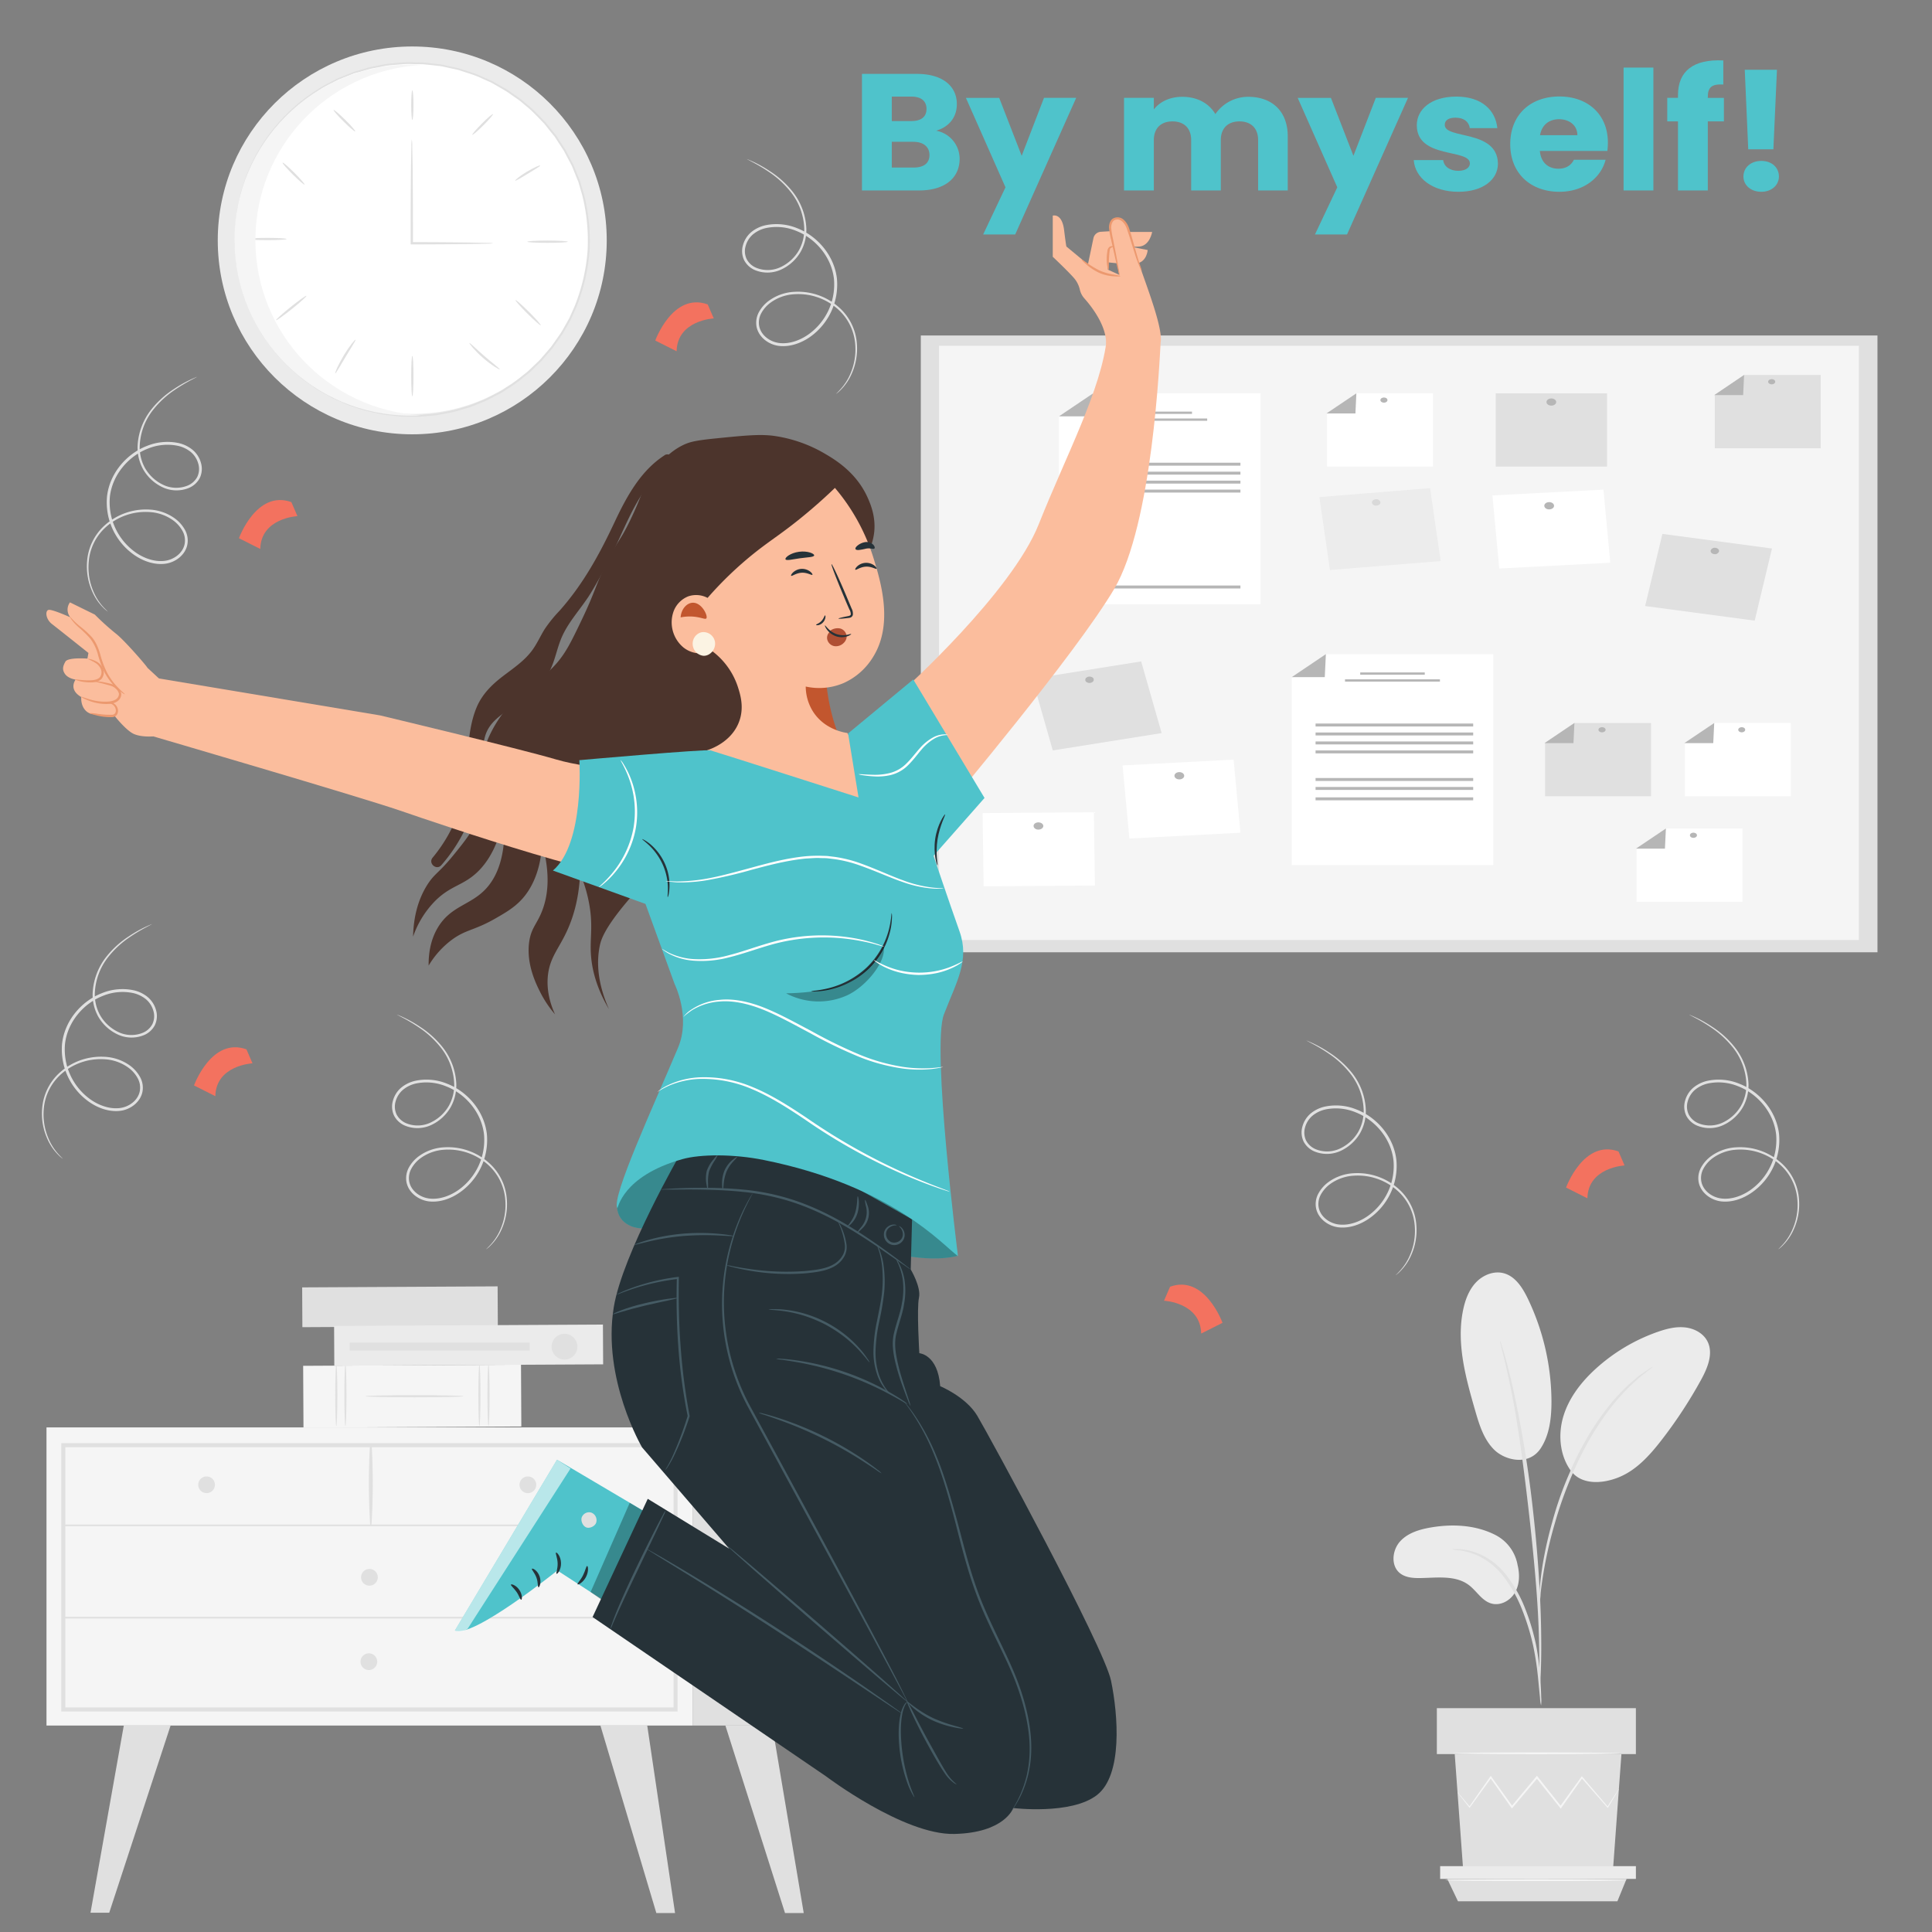 <svg id="Layer_1" data-name="Layer 1" xmlns="http://www.w3.org/2000/svg" viewBox="0 0 1080 1080"><rect x="0" y="0" width="1080" height="1080" fill="#808080" stroke="none"/><defs><style>.cls-1{fill:#ebebeb;}.cls-2{fill:#e0e0e0;}.cls-3{fill:#f5f5f5;}.cls-4{fill:#fff;}.cls-5{fill:#4fc3cb;}.cls-6{fill:#b6b6b6;}.cls-7{opacity:0.46;}.cls-8{fill:#4c342c;}.cls-9{fill:#c2562e;}.cls-10{fill:#fbbd9d;}.cls-11{fill:#fbf3e3;}.cls-12{fill:#263238;}.cls-13{fill:#af4f33;}.cls-14{opacity:0.3;}.cls-15{opacity:0.6;}.cls-16{fill:#455b64;}.cls-17{fill:#ec996f;}.cls-18{fill:#f3725f;}</style></defs><path class="cls-1" d="M836.08,858.14c-10.88-5.62-23.69-6.35-35.77-4.35-6.49,1.07-13.26,3-17.67,7.89s-5.26,13.45-.19,17.64c3,2.49,7.23,2.87,11.15,2.83,9.45-.11,19.95-1.78,27.5,3.91,4.31,3.25,7.18,8.64,12.33,10.24s10.73-1.41,13.41-6,2.76-10.24,1.51-15.37A23.44,23.44,0,0,0,836.08,858.14Z"/><path class="cls-1" d="M861,810c-6.65,9.5-19.58,6.36-25.58.56s-8.53-14.21-10.84-22.23c-5.27-18.31-10.58-37.53-6.66-56.18,1.17-5.58,3.25-11.14,7.17-15.28s9.95-6.59,15.46-5.14c6.52,1.72,10.57,8.11,13.5,14.19a133.92,133.92,0,0,1,13.23,57.47c0,9.26-1.06,19-6.28,26.61"/><path class="cls-1" d="M879.28,823.65c-7.22-8.58-8.59-21.08-5.38-31.82s10.48-19.88,18.85-27.34a101.33,101.33,0,0,1,33.74-19.91c4.89-1.72,10-3.07,15.18-2.58s10.34,3.12,12.74,7.7c3.55,6.78.15,15-3.54,21.7a257.16,257.16,0,0,1-22.16,33.75c-6.65,8.57-14.26,17-24.38,20.89s-20.65,3.41-26-3.61"/><path class="cls-2" d="M861.46,953.36a20.68,20.68,0,0,1-.6-4.32c-.31-3.14-.69-7.09-1.15-11.78A170,170,0,0,0,857.06,920a133.24,133.24,0,0,0-6.28-20.4,75.44,75.44,0,0,0-10.42-18.46,39,39,0,0,0-13.17-11,37,37,0,0,0-11.09-3.45,20.74,20.74,0,0,1-4.3-.62c0-.13,1.54-.15,4.38-.07a33.69,33.69,0,0,1,11.56,3,38.81,38.81,0,0,1,13.89,11,73.59,73.59,0,0,1,10.8,18.83,124.4,124.4,0,0,1,6.24,20.74,145.38,145.38,0,0,1,2.3,17.5c.37,5,.51,9.06.58,11.86A20.63,20.63,0,0,1,861.46,953.36Z"/><path class="cls-2" d="M860.65,944.29a8.64,8.64,0,0,1-.12-2c0-1.51,0-3.4,0-5.73,0-5,0-12.17-.26-21.06-.44-17.77-2-36.89-4.92-63.86-2.8-25.35-6.56-54.86-10.52-74-.85-4.37-1.71-8.29-2.51-11.73s-1.43-6.42-2.06-8.82-1-4.11-1.34-5.57a8.26,8.26,0,0,1-.35-2,8.25,8.25,0,0,1,.69,1.88l1.67,5.49c.74,2.38,1.49,5.33,2.36,8.77s1.84,7.34,2.77,11.69A650.05,650.05,0,0,1,857.14,846c3,27,4.29,51.62,4.41,69.44.11,8.91-.08,16.12-.31,21.1-.14,2.32-.26,4.22-.35,5.72A8.74,8.74,0,0,1,860.65,944.29Z"/><path class="cls-2" d="M860.53,896.84a39.2,39.2,0,0,1,0-6c.22-3.84.75-9.4,1.83-16.21A215,215,0,0,1,867.68,851a193.26,193.26,0,0,1,9.88-28c8.19-19.44,19.33-35.33,29-45.18a72,72,0,0,1,6.83-6.34c1-.89,2-1.77,2.91-2.47l2.65-1.83c3.19-2.18,5-3.33,5-3.22.28.39-7.14,4.76-16.52,14.73s-20.16,25.74-28.29,45a221,221,0,0,0-9.93,27.69,240.33,240.33,0,0,0-5.61,23.4c-1.24,6.74-2,12.24-2.39,16A38.5,38.5,0,0,1,860.53,896.84Z"/><polygon class="cls-2" points="906.39 980.54 901.64 1045.69 817.95 1045.69 813.2 980.54 906.39 980.54"/><rect class="cls-2" x="803.21" y="954.87" width="111.26" height="25.68"/><polygon class="cls-1" points="914.48 1043.19 914.48 1050.31 909.25 1050.31 805.05 1050.31 805.05 1043.19 914.48 1043.19"/><polygon class="cls-2" points="904.13 1062.84 909.25 1050.31 809.04 1050.31 815.02 1062.84 904.13 1062.84"/><path class="cls-3" d="M814.75,1001.83a2.81,2.81,0,0,0,.39.6c.34.44.75,1,1.25,1.66l4.88,6.24.22.28.21-.29,12-16.57H833l11.79,16.7.37.52.42-.49,14-16.64h-.8c.24.31.5.64.77,1,4.33,5.44,8.53,10.7,12.5,15.67l.42.53.38-.55c4.25-6,8.21-11.62,11.8-16.69l-.69,0,14.53,16.56.26.29.2-.33c1.91-3.22,3.44-5.78,4.55-7.64.47-.83.86-1.5,1.16-2a3.34,3.34,0,0,0,.36-.72,2.86,2.86,0,0,0-.49.64l-1.29,2-4.77,7.5.45,0c-3.72-4.37-8.57-10.05-14.3-16.76l-.36-.42-.32.45L872,1009.87l.81,0-12.48-15.7-.77-1-.4-.5-.41.49-13.94,16.67.78,0-11.91-16.62-.35-.48-.34.48L821.26,1010l.43,0-5.08-6.08-1.35-1.57A3.14,3.14,0,0,0,814.75,1001.83Z"/><path class="cls-3" d="M812,980.12c0,.28,21,.52,46.83.52s46.84-.24,46.84-.52-21-.53-46.84-.53S812,979.83,812,980.12Z"/><path class="cls-3" d="M807.81,1051c0,.29,22.79.52,50.89.52s50.9-.23,50.9-.52-22.78-.52-50.9-.52S807.81,1050.73,807.81,1051Z"/><ellipse class="cls-1" cx="230.45" cy="134.38" rx="108.72" ry="108.4"/><ellipse class="cls-4" cx="230.87" cy="133.29" rx="98.39" ry="98.1"/><path class="cls-2" d="M131.48,127.4s0,.55,0,1.6,0,2.66,0,4.7q0,1.55,0,3.45c.05,1.27.23,2.66.35,4.16l.45,4.84a52.47,52.47,0,0,0,.93,5.46,93.79,93.79,0,0,0,9.21,26.85,98,98,0,0,0,23.18,29.47l4,3.44c1.42,1.07,2.94,2.07,4.43,3.13s3,2.2,4.62,3.08l4.94,2.77,2.52,1.4,2.66,1.17,5.4,2.37c1.84.75,3.78,1.27,5.69,1.93a50,50,0,0,0,5.86,1.73c4,.84,8.08,2,12.33,2.25,2.12.21,4.24.56,6.39.67L231,232c1.09,0,2.2.07,3.3,0l3.31-.29c2.21-.21,4.45-.32,6.68-.63,4.41-.89,9-1.48,13.35-3l3.34-1c.56-.16,1.12-.31,1.67-.5l1.63-.65,6.54-2.64c2.15-1,4.23-2.16,6.36-3.24,1.05-.58,2.16-1.06,3.17-1.72l3-2c4.17-2.47,7.89-5.66,11.77-8.71l5.35-5.16,1.35-1.29,1.22-1.42,2.45-2.85,2.46-2.87,2.19-3.09,2.18-3.11,1.1-1.56c.34-.55.64-1.11,1-1.66,1.26-2.22,2.53-4.45,3.79-6.69q1.57-3.52,3.15-7.08a104.55,104.55,0,0,0,7.1-30.56,104.43,104.43,0,0,0-3-31.24q-1.1-3.72-2.18-7.43c-1-2.38-1.93-4.76-2.88-7.12l-.73-1.77-.88-1.69L317,87.68l-1.77-3.35-2.06-3.16L311.11,78l-1-1.56L308.91,75l-4.63-5.82C300.84,65.65,297.57,62,293.76,59L291,56.66c-.91-.79-1.95-1.4-2.92-2.11-2-1.35-3.87-2.79-5.87-4L276.07,47l-1.53-.86c-.52-.25-1.06-.47-1.59-.71l-3.18-1.41c-4.15-2.06-8.59-3.23-12.85-4.69-2.17-.6-4.38-1-6.54-1.5l-3.25-.72c-1.08-.21-2.18-.28-3.27-.43L237.38,36c-2.15-.17-4.3-.1-6.42-.17-4.26-.25-8.42.32-12.53.62a50.15,50.15,0,0,0-6,1c-2,.4-4,.67-5.9,1.17l-5.66,1.65L198,41l-2.67,1.06-5.27,2.1c-1.75.66-3.33,1.66-5,2.46s-3.25,1.64-4.81,2.52L175.85,52A98.42,98.42,0,0,0,149,78.21a93.9,93.9,0,0,0-12.64,25.42,53.4,53.4,0,0,0-1.64,5.29c-.39,1.69-.74,3.27-1.08,4.74s-.67,2.82-.89,4.07-.3,2.41-.43,3.43l-.6,4.66c-.14,1.05-.24,1.58-.24,1.58s0-.54.13-1.59.28-2.65.49-4.68c.12-1,.24-2.18.38-3.44s.54-2.62.84-4.1.67-3.07,1-4.77a53.2,53.2,0,0,1,1.6-5.32A93.38,93.38,0,0,1,148.5,77.86a98.51,98.51,0,0,1,26.92-26.49l4.49-2.92c1.57-.89,3.21-1.7,4.84-2.56s3.25-1.82,5-2.49l5.31-2.14,2.69-1.08,2.82-.83,5.71-1.68c1.94-.5,4-.78,5.94-1.19a51.34,51.34,0,0,1,6.1-1c4.13-.32,8.34-.9,12.64-.66,2.14.06,4.31,0,6.48.17l6.55.75c1.09.15,2.21.21,3.3.42l3.28.72c2.18.51,4.41.91,6.61,1.51,4.3,1.46,8.79,2.64,13,4.72l3.21,1.41c.54.24,1.09.46,1.61.72l1.55.87,6.21,3.5c2,1.27,3.95,2.72,5.95,4.08,1,.71,2,1.34,2.94,2.13l2.79,2.37c3.85,3,7.16,6.71,10.64,10.27l4.69,5.87L311,75.83l1,1.58,2.08,3.18,2.08,3.2,1.79,3.38,1.78,3.41.9,1.71.73,1.79,2.92,7.21,2.21,7.51a105.36,105.36,0,0,1,3.07,31.58,105.45,105.45,0,0,1-7.19,30.9c-1.06,2.4-2.12,4.78-3.18,7.16l-3.83,6.76c-.33.56-.63,1.13-1,1.68l-1.11,1.57-2.21,3.15-2.22,3.13-2.49,2.89-2.47,2.88-1.24,1.43-1.37,1.31-5.41,5.21c-3.92,3.08-7.68,6.3-11.9,8.79l-3.07,2c-1,.67-2.14,1.15-3.2,1.73-2.16,1.09-4.26,2.27-6.43,3.27l-6.62,2.65-1.64.66c-.56.19-1.13.34-1.69.51l-3.37,1c-4.44,1.51-9,2.1-13.5,3-2.25.3-4.52.41-6.75.63l-3.34.28c-1.12.07-2.23,0-3.33,0l-6.59-.1c-2.18-.12-4.32-.47-6.45-.69-4.3-.31-8.39-1.44-12.45-2.3a51.55,51.55,0,0,1-5.91-1.76c-1.92-.66-3.88-1.2-5.73-2l-5.45-2.41-2.68-1.18-2.53-1.42-5-2.82c-1.66-.89-3.1-2.1-4.64-3.12s-3-2.08-4.47-3.17l-4.06-3.48a98.44,98.44,0,0,1-23.22-29.77,93.3,93.3,0,0,1-9.08-27.06,52.68,52.68,0,0,1-.89-5.48c-.14-1.74-.27-3.36-.39-4.87s-.27-2.89-.3-4.17.05-2.43.08-3.46c.05-2,.09-3.61.12-4.7S131.48,127.4,131.48,127.4Z"/><path class="cls-2" d="M275.68,136a21.22,21.22,0,0,1-3.49.23l-9.62.19c-8.17.11-19.54.19-32.38.21h-.63V136c0-2,0-4.21,0-6.4,0-14.3.08-27.24.19-36.6.08-4.52.15-8.26.21-11.1a25.91,25.91,0,0,1,.24-4.06,23.58,23.58,0,0,1,.25,4.06c.06,2.84.12,6.58.21,11.1.11,9.36.18,22.3.18,36.6V136l-.64-.64c12.84,0,24.21.1,32.38.21l9.62.19A19.13,19.13,0,0,1,275.68,136Z"/><path class="cls-2" d="M230.5,50.47c.35,0,.64,3.71.64,8.29s-.29,8.29-.64,8.29-.64-3.71-.64-8.29S230.14,50.47,230.5,50.47Z"/><path class="cls-2" d="M275.59,63.78c.25.25-2.14,3-5.34,6.23s-6,5.58-6.24,5.33,2.14-3,5.34-6.23S275.34,63.53,275.59,63.78Z"/><path class="cls-2" d="M302,92.5c.16.32-3,2.21-6.82,4.54s-7,4.24-7.18,3.95,2.62-2.68,6.52-5S301.81,92.19,302,92.5Z"/><path class="cls-2" d="M317.42,135.12c0,.35-5.08.64-11.34.64s-11.34-.29-11.34-.64,5.08-.64,11.34-.64S317.42,134.77,317.42,135.12Z"/><path class="cls-2" d="M160.21,133.61c0,.35-4.8.64-10.71.64s-10.71-.29-10.71-.64,4.8-.64,10.71-.64S160.21,133.26,160.21,133.61Z"/><path class="cls-2" d="M171.33,165.34c.23.27-3.39,3.54-8.09,7.32s-8.69,6.6-8.9,6.32,3.41-3.56,8.09-7.32S171.09,165.07,171.33,165.34Z"/><path class="cls-2" d="M198.76,189.88c.29.21-2.4,4.33-5.51,9.51s-5.52,9.48-5.84,9.32,1.58-4.74,4.74-10S198.48,189.67,198.76,189.88Z"/><path class="cls-2" d="M230.5,221.53c-.36,0-.64-5.07-.64-11.31s.28-11.3.64-11.3.64,5.06.64,11.3S230.85,221.53,230.5,221.53Z"/><path class="cls-2" d="M279.37,206.46c-.18.29-4.62-2.25-9.35-6.38s-7.88-8.14-7.62-8.36,3.79,3.35,8.46,7.4S279.57,206.16,279.37,206.46Z"/><path class="cls-2" d="M302.3,181.84c-.25.25-3.61-2.7-7.51-6.58s-6.85-7.24-6.6-7.49,3.61,2.7,7.51,6.58S302.55,181.59,302.3,181.84Z"/><path class="cls-2" d="M170.29,103.22c-.25.25-3.22-2.31-6.63-5.7s-6-6.36-5.72-6.61,3.22,2.3,6.63,5.7S170.54,103,170.29,103.22Z"/><path class="cls-2" d="M198.59,73.49c-.25.25-3.17-2.24-6.51-5.56s-5.86-6.22-5.61-6.47S189.63,63.7,193,67,198.84,73.24,198.59,73.49Z"/><path class="cls-3" d="M142.77,134.25c0-52.22,40.93-94.89,92.54-97.91-1.94-.11-3.88-.19-5.85-.19-54.34,0-98.39,43.92-98.39,98.1s44.05,98.1,98.39,98.1c2,0,3.91-.08,5.85-.19C183.7,229.14,142.77,186.47,142.77,134.25Z"/><rect class="cls-3" x="25.99" y="797.93" width="361.38" height="166.66"/><path class="cls-2" d="M378.77,956.74H34.26v-150H378.77ZM36.51,954.49h340V809h-340Z"/><rect class="cls-2" x="387.37" y="797.93" width="88.28" height="166.66"/><path class="cls-2" d="M35.39,853.13H377.65a.46.46,0,0,0,0-.91H35.39a.46.46,0,0,0,0,.91Z"/><path class="cls-2" d="M207.64,852.68a375.69,375.69,0,0,0,.11-45.27.46.46,0,0,0-.92,0,373.64,373.64,0,0,0,.12,45.27.35.35,0,0,0,.69,0Z"/><path class="cls-2" d="M299.76,830a4.67,4.67,0,1,1-4.66-4.66A4.66,4.66,0,0,1,299.76,830Z"/><path class="cls-2" d="M120.14,830a4.66,4.66,0,1,1-4.66-4.66A4.66,4.66,0,0,1,120.14,830Z"/><path class="cls-2" d="M211.18,881.72a4.67,4.67,0,1,1-4.66-4.67A4.66,4.66,0,0,1,211.18,881.72Z"/><polygon class="cls-2" points="69.2 964.59 50.59 1069.23 61.06 1069.23 95.36 964.59 69.2 964.59"/><polygon class="cls-2" points="361.81 964.59 377.36 1069.41 366.9 1069.41 335.64 964.59 361.81 964.59"/><polygon class="cls-2" points="431.67 964.59 449.29 1069.41 438.83 1069.41 405.5 964.59 431.67 964.59"/><path class="cls-2" d="M210.87,928.89a4.67,4.67,0,1,1-4.67-4.67A4.67,4.67,0,0,1,210.87,928.89Z"/><path class="cls-2" d="M35.39,904.74H377.65a.46.46,0,0,0,0-.91H35.39a.46.46,0,0,0,0,.91Z"/><rect class="cls-2" x="212.49" y="675.9" width="22.24" height="109.26" transform="translate(952.95 503.06) rotate(89.7)"/><rect class="cls-3" x="213.17" y="719.61" width="34.56" height="121.78" transform="translate(1009.73 545.93) rotate(89.7)"/><path class="cls-2" d="M268,797.22c-.33,0-.59-7.73-.59-17.28s.26-17.28.59-17.28.59,7.74.59,17.28S268.3,797.22,268,797.22Z"/><path class="cls-2" d="M273.08,797.22c-.32,0-.59-7.73-.59-17.28s.27-17.28.59-17.28.6,7.74.6,17.28S273.41,797.22,273.08,797.22Z"/><path class="cls-2" d="M188,797.22c-.32,0-.59-7.73-.59-17.28s.27-17.28.59-17.28.59,7.74.59,17.28S188.3,797.22,188,797.22Z"/><path class="cls-2" d="M193.09,797.22c-.33,0-.59-7.73-.59-17.28s.26-17.28.59-17.28.59,7.74.59,17.28S193.41,797.22,193.09,797.22Z"/><path class="cls-2" d="M204.25,780.5c0-.33,12.29-.6,27.44-.6s27.44.27,27.44.6-12.28.6-27.44.6S204.25,780.83,204.25,780.5Z"/><rect class="cls-1" x="250.84" y="676.84" width="22.24" height="150.28" transform="translate(1012.56 486.05) rotate(89.7)"/><path class="cls-2" d="M315.65,760a7.2,7.2,0,1,1,7.1-7.2A7.14,7.14,0,0,1,315.65,760Z"/><rect class="cls-2" x="243.59" y="702.46" width="4.45" height="100.59" transform="translate(998.57 506.93) rotate(90)"/><path class="cls-5" d="M513.73,106.47H481.85V41.31h30.81c13.93,0,22.22,6.59,22.22,16.9,0,7.89-5,13-11.6,14.85a16,16,0,0,1,13.16,15.68C536.44,99.51,528.15,106.47,513.73,106.47ZM509.44,54H498.52V67.67h10.92c5.46,0,8.48-2.32,8.48-6.77S514.9,54,509.44,54Zm1.17,25.25H498.52V93.66H510.8c5.56,0,8.78-2.41,8.78-7S516.16,79.28,510.61,79.28Z"/><path class="cls-5" d="M583.61,54.68h18l-34.11,76.39H549.59l12.48-26.36-22.13-50h18.62l12.57,32.39Z"/><path class="cls-5" d="M703.3,78.35c0-6.78-4.09-10.49-10.43-10.49s-10.43,3.71-10.43,10.49v28.12H665.87V78.35c0-6.78-4.09-10.49-10.43-10.49S645,71.57,645,78.35v28.12H628.34V54.68H645v6.5c3.22-4.18,8.78-7.06,15.89-7.06,8.19,0,14.82,3.44,18.52,9.65a22.16,22.16,0,0,1,18.33-9.65c13.45,0,22.12,8.17,22.12,22.09v30.26H703.3Z"/><path class="cls-5" d="M769.09,54.68h18L753,131.07H735.07l12.48-26.36-22.13-50H744l12.57,32.39Z"/><path class="cls-5" d="M815.29,107.21c-14.53,0-24.27-7.7-25-17.72h16.47c.39,3.62,3.8,6,8.38,6,4.29,0,6.53-1.86,6.53-4.18C821.62,83,792,89,792,70c0-8.81,7.9-16,22.13-16,14,0,21.83,7.42,22.9,17.63h-15.4c-.48-3.53-3.31-5.85-8-5.85-3.9,0-6,1.49-6,4,0,8.27,29.43,2.42,29.73,21.72C837.32,100.44,828.93,107.21,815.29,107.21Z"/><path class="cls-5" d="M871.72,107.21c-16,0-27.49-10.21-27.49-26.64s11.31-26.63,27.49-26.63c15.89,0,27.1,10,27.1,25.8a39.31,39.31,0,0,1-.29,4.64H860.8c.59,6.78,5,9.93,10.34,9.93,4.67,0,7.31-2.23,8.67-5h17.74C894.92,99.42,885.27,107.21,871.72,107.21ZM860.9,75.56h20.86c0-5.66-4.68-8.91-10.23-8.91S861.88,69.81,860.9,75.56Z"/><path class="cls-5" d="M907.59,37.78h16.66v68.69H907.59Z"/><path class="cls-5" d="M938,67.86h-6V54.68h6V53.19c0-13.55,8.77-20.23,25.34-19.4V47.25c-6.43-.37-8.67,1.49-8.67,7v.47h9V67.86h-9v38.61H938Z"/><path class="cls-5" d="M984.59,107.21c-6,0-10-3.8-10-8.54,0-4.91,4-8.72,10-8.72s9.84,3.81,9.84,8.72C994.43,103.41,990.43,107.21,984.59,107.21ZM975.33,39h18l-2,44.46H977.28Z"/><rect class="cls-2" x="514.74" y="187.54" width="534.78" height="344.79"/><rect class="cls-3" x="524.92" y="193.29" width="514.2" height="332.17"/><polygon class="cls-4" points="704.64 337.81 591.96 337.81 591.96 232.73 611.07 219.86 704.64 219.86 704.64 337.81"/><polygon class="cls-6" points="591.96 232.73 610.46 232.73 611.07 219.86 591.96 232.73"/><rect class="cls-6" x="630.26" y="230.09" width="36.08" height="1.28"/><rect class="cls-6" x="621.77" y="233.94" width="53.06" height="1.28"/><rect class="cls-6" x="605.3" y="258.66" width="88.11" height="1.65"/><rect class="cls-6" x="605.3" y="263.67" width="88.11" height="1.65"/><rect class="cls-6" x="605.3" y="268.68" width="88.11" height="1.65"/><rect class="cls-6" x="605.3" y="273.69" width="88.11" height="1.65"/><rect class="cls-6" x="605.3" y="327.31" width="88.11" height="1.65"/><polygon class="cls-4" points="834.74 483.61 722.07 483.61 722.07 378.52 741.17 365.66 834.74 365.66 834.74 483.61"/><polygon class="cls-6" points="722.07 378.52 740.56 378.52 741.17 365.66 722.07 378.52"/><rect class="cls-6" x="760.37" y="375.89" width="36.08" height="1.28"/><rect class="cls-6" x="751.87" y="379.74" width="53.06" height="1.28"/><rect class="cls-6" x="735.41" y="404.46" width="88.11" height="1.65"/><rect class="cls-6" x="735.41" y="409.47" width="88.11" height="1.65"/><rect class="cls-6" x="735.41" y="414.48" width="88.11" height="1.65"/><rect class="cls-6" x="735.41" y="419.49" width="88.11" height="1.65"/><rect class="cls-6" x="735.41" y="434.91" width="88.11" height="1.65"/><rect class="cls-6" x="735.41" y="439.92" width="88.11" height="1.65"/><rect class="cls-6" x="735.41" y="445.73" width="88.11" height="1.65"/><rect class="cls-2" x="836.11" y="219.86" width="62.22" height="40.97"/><path class="cls-6" d="M864.49,224.74c0-1.12,1.22-2,2.73-2s2.72.91,2.72,2-1.22,2-2.72,2S864.49,225.86,864.49,224.74Z"/><polygon class="cls-4" points="834.27 276.94 896.34 273.7 900.16 314.57 838.09 317.81 834.27 276.94"/><path class="cls-6" d="M863.28,282.86c-.1-1.12,1-2.09,2.53-2.17s2.8.77,2.91,1.89-1,2.09-2.53,2.17S863.39,284,863.28,282.86Z"/><polygon class="cls-4" points="627.52 427.87 689.59 424.63 693.41 465.5 631.34 468.74 627.52 427.87"/><path class="cls-6" d="M656.53,433.79c-.1-1.12,1-2.09,2.53-2.17s2.8.77,2.91,1.89-1,2.09-2.53,2.17S656.64,434.91,656.53,433.79Z"/><polygon class="cls-4" points="549.28 454.51 611.5 454.04 612.06 495 549.85 495.48 549.28 454.51"/><path class="cls-6" d="M577.77,461.71c0-1.12,1.19-2,2.69-2s2.74.89,2.76,2-1.2,2-2.7,2.05S577.78,462.84,577.77,461.71Z"/><polygon class="cls-2" points="929.29 298.45 990.54 306.62 980.89 346.95 919.64 338.78 929.29 298.45"/><path class="cls-6" d="M956.28,307.69a2.4,2.4,0,0,1,2.74-1.43c1.29.17,2.15,1.09,1.92,2.05a2.41,2.41,0,0,1-2.75,1.43C956.9,309.57,956.05,308.65,956.28,307.69Z"/><g class="cls-7"><polygon class="cls-2" points="737.56 277.89 799.41 272.89 805.32 313.62 743.46 318.62 737.56 277.89"/><path class="cls-6" d="M766.93,281.1c-.14-1,.8-1.84,2.1-2a2.31,2.31,0,0,1,2.61,1.57c.14,1-.8,1.84-2.1,1.95A2.31,2.31,0,0,1,766.93,281.1Z"/></g><polygon class="cls-2" points="577.07 379.42 637.92 369.73 649.36 409.8 588.51 419.49 577.07 379.42"/><path class="cls-6" d="M607.75,381.47a1.52,1.52,0,0,1-.7-2.44,2.88,2.88,0,0,1,3.28-.52A1.52,1.52,0,0,1,611,381,2.86,2.86,0,0,1,607.75,381.47Z"/><polygon class="cls-4" points="801.04 260.83 741.83 260.83 741.83 231.11 758.22 219.86 801.04 219.86 801.04 260.83"/><polygon class="cls-6" points="741.51 231.11 757.69 231.11 758.22 219.86 741.51 231.11"/><path class="cls-6" d="M771.65,223.65c0-.8.88-1.45,2-1.45s1.95.65,1.95,1.45-.87,1.46-1.95,1.46S771.65,224.46,771.65,223.65Z"/><polygon class="cls-4" points="974.07 504.09 914.85 504.09 914.85 474.38 931.25 463.12 974.07 463.12 974.07 504.09"/><polygon class="cls-6" points="914.53 474.38 930.71 474.38 931.25 463.12 914.53 474.38"/><path class="cls-6" d="M944.68,466.91c0-.8.87-1.45,1.94-1.45s2,.65,2,1.45-.87,1.46-2,1.46S944.68,467.72,944.68,466.91Z"/><polygon class="cls-4" points="1001.08 445.12 941.86 445.12 941.86 415.4 958.26 404.15 1001.08 404.15 1001.08 445.12"/><polygon class="cls-6" points="941.55 415.4 957.72 415.4 958.26 404.15 941.55 415.4"/><path class="cls-6" d="M971.69,407.94c0-.8.87-1.45,1.95-1.45s1.94.65,1.94,1.45-.87,1.45-1.94,1.45S971.69,408.74,971.69,407.94Z"/><polygon class="cls-2" points="922.93 445.12 863.72 445.12 863.72 415.4 880.11 404.15 922.93 404.15 922.93 445.12"/><polygon class="cls-6" points="863.4 415.4 879.58 415.4 880.11 404.15 863.4 415.4"/><path class="cls-6" d="M893.54,407.94c0-.8.87-1.45,2-1.45s2,.65,2,1.45-.88,1.45-2,1.45S893.54,408.74,893.54,407.94Z"/><polygon class="cls-2" points="1017.79 250.58 958.58 250.58 958.58 220.86 974.97 209.61 1017.79 209.61 1017.79 250.58"/><polygon class="cls-6" points="958.26 220.86 974.43 220.86 974.97 209.61 958.26 220.86"/><path class="cls-6" d="M988.4,213.4c0-.81.87-1.46,2-1.46s1.95.65,1.95,1.46-.88,1.45-1.95,1.45S988.4,214.2,988.4,213.4Z"/><path class="cls-8" d="M483.06,312.73a34.46,34.46,0,0,0,5.67-15.64c.78-8.45-2.07-15.17-3.55-18.55-6.53-14.92-19.1-22.09-25.73-25.88a77.72,77.72,0,0,0-25.9-8.87c-8.12-1.26-16.71-.4-33.89,1.33-11.11,1.12-14.26,2-17.57,3.56-8.38,4-13.21,10.34-16.5,14.78-6.43,8.67-6.16,12.66-13.48,27.71-5.67,11.65-6,9.57-12.24,21.93-7.13,14.07-6.63,16.59-14.73,33.5-5.69,11.88-8.64,17.95-13.84,24-7.15,8.3-9.85,7.24-18.27,14.95-3.79,3.47-22.3,20.41-24.48,43.86-1.07,11.39,2.82,12.53.35,22.63s-8.22,17.11-15.43,26c-8.16,10.07-10.45,10.08-14.55,16.48-6,9.45-7.81,20-8,29.08a53,53,0,0,1,12.42-20.06c7.54-7.45,13.6-8.32,20.22-13.25s14.35-14.34,18.28-33.83c1.36,22.81-4.46,34.32-10.47,40.65-8.6,9-19.4,9.34-26.61,21.4-4.46,7.46-5.22,15.53-5.15,21.26a49.54,49.54,0,0,1,13-14.44c7.89-5.81,12.4-5.1,24-11.72,5.86-3.35,10.75-6.16,15.08-10.87,3.24-3.53,10.48-12.85,11.35-31.29,5.09,18.25,2.94,30.2,0,37.76s-6.23,9.57-7.27,17.69c-1.57,12.3,4,23.29,6.21,27.73A61.28,61.28,0,0,0,310.25,567c-2.46-5.41-5-13.32-3.9-22.29,1.21-9.53,5.86-14.24,10.29-23.64,3.37-7.14,7-17.81,7.63-32.82a79.76,79.76,0,0,1,5.32,18.38c1.85,11.43.22,17.6.71,26.36.43,7.63,2.52,18.33,10.12,31.14-7.32-16.47-6.58-28.4-5.15-35.38.9-4.41,3.83-15.37,39.92-51,15.89-15.68,17.36-15.57,22.89-22.94,13-17.32,12.52-28.15,20.58-47.27C433.67,372,462.88,344.28,483.06,312.73Z"/><path class="cls-8" d="M371.47,254.52c-13.36,8.64-21.16,23-27.94,37.41-8.47,18.05-17.62,34.72-30.77,49.51a77.65,77.65,0,0,0-8.3,10.27c-2.41,3.88-4.24,8.11-6.95,11.79-4.39,6-10.78,10.2-16.51,14.6-6.05,4.64-11.51,10-14.59,17.38-3.23,7.73-4.34,16.69-4.84,25.07-.64,10.8-1.16,21.28-4.56,31.58a83.87,83.87,0,0,1-15.16,27.29c-2.66,3.21,2.14,7.32,4.85,4.23a89.74,89.74,0,0,0,21.05-44.57c1.44-8.86,1-18.18,3.25-26.89,2.28-8.95,9.69-12.58,16.12-17.74,5.72-4.59,12-8.71,16.81-14.39,5.88-6.89,6.49-15.18,9.87-23.32,3.79-9.13,11.23-16.72,16.35-25.06a264.86,264.86,0,0,0,13-24.13c8.36-17.46,15.32-37.22,31.73-48.08,3.14-2.07-.26-7-3.39-5Z"/><path class="cls-9" d="M464.61,344.69a113.14,113.14,0,0,0-1.83,43.89,111.11,111.11,0,0,0,6.45,23.65c-11.86,2.94-24.12-1-31.41-10.24-12.37-15.69-2.36-36.4-1.78-37.59C443.64,348.84,461.32,345.29,464.61,344.69Z"/><path class="cls-10" d="M466.73,272.74a111.69,111.69,0,0,1,21.65,39.49c3.91,12.8,11.12,36.44-.17,54.77a37,37,0,0,1-16.5,14.78,34.85,34.85,0,0,1-21.3,2,26.55,26.55,0,0,0,4.27,14.3c6.42,9.73,17.2,11.42,19,11.67q20.65,36.08,12.36,44.89-12.49,13.29-90.73-35.27c1.85-.59,13.43-4.44,17.77-15.73,3.12-8.12.73-15.53-.7-19.94a40.85,40.85,0,0,0-14-19.53c-.6.24-9.18,3.45-16.32-2.23a18.24,18.24,0,0,1-5.5-20.24,14.45,14.45,0,0,1,8.16-8.33,13.63,13.63,0,0,1,10.82.86,202.49,202.49,0,0,1,26.26-25.15c9.46-7.53,16-11.26,28.39-21.57C457.38,281.57,463,276.33,466.73,272.74Z"/><path class="cls-11" d="M392,353.47a6.51,6.51,0,0,0-4.79,6.12,6.75,6.75,0,0,0,6,7c4,.18,7.3-4.1,6.39-8.16A6.52,6.52,0,0,0,392,353.47Z"/><path class="cls-9" d="M394.87,345.65c1-1.44-2.74-9.25-8-8.69-3.2.34-6.11,3.7-6.39,8.16a25.62,25.62,0,0,1,5.32-.5C391.52,344.67,394.22,346.6,394.87,345.65Z"/><path class="cls-12" d="M490,317.9c-.33.46-2.78-1.32-6-1.14s-5.48,2.13-5.87,1.7c-.19-.19.13-1,1.1-1.92a7.49,7.49,0,0,1,4.66-1.91,7.61,7.61,0,0,1,4.84,1.47C489.75,316.91,490.15,317.69,490,317.9Z"/><path class="cls-12" d="M454.14,321.3c-.34.47-2.79-1.32-6-1.14s-5.49,2.13-5.88,1.7c-.19-.19.13-1,1.1-1.91A7.47,7.47,0,0,1,448,318a7.59,7.59,0,0,1,4.84,1.47C453.9,320.31,454.3,321.09,454.14,321.3Z"/><path class="cls-12" d="M468.72,345.79c0-.21,2-.71,5.2-1.35.82-.14,1.59-.37,1.68-1a5.36,5.36,0,0,0-.78-2.74c-1-2.22-2-4.55-3-7-4.22-10-7.35-18.17-7-18.34s4.06,7.77,8.27,17.73l2.93,7a6.14,6.14,0,0,1,.72,3.65,2.11,2.11,0,0,1-1.25,1.44,5.07,5.07,0,0,1-1.4.29C470.8,345.87,468.75,346,468.72,345.79Z"/><path class="cls-12" d="M455.12,310.5c-.21,1-3.77,1-7.94,1.58s-7.62,1.5-8.08.58,2.72-3.58,7.6-4.22S455.36,309.55,455.12,310.5Z"/><path class="cls-12" d="M488.83,306.59c-.33.38-1.08.22-1.94.08a7.37,7.37,0,0,0-3,.08,32.75,32.75,0,0,1-3.67.69c-1.06.09-1.83-.08-2-.55s.23-1.15,1.08-1.86a8.93,8.93,0,0,1,3.94-1.9,5.34,5.34,0,0,1,4.83,1.28C489,305.37,489.14,306.24,488.83,306.59Z"/><path class="cls-13" d="M463.73,352.84a7,7,0,0,1,6-1.49,4.86,4.86,0,0,1,3.53,5,5.35,5.35,0,0,1-1.68,3.11,6.11,6.11,0,0,1-4.9,1.77A5,5,0,0,1,462.6,358a4.37,4.37,0,0,1,1.5-5"/><path class="cls-12" d="M475.82,354.42c.07.13-.7.79-2.22,1.29a10,10,0,0,1-6.17,0A10.73,10.73,0,0,1,462.3,352c-1-1.33-1.27-2.34-1.15-2.41s.69.74,1.76,1.83a12.46,12.46,0,0,0,4.85,3.1,11.73,11.73,0,0,0,5.64.37C474.86,354.62,475.74,354.25,475.82,354.42Z"/><path class="cls-12" d="M461.22,344c.15,0,.29.5.17,1.3A5.25,5.25,0,0,1,460,348a4.88,4.88,0,0,1-2.57,1.46c-.76.12-1.22,0-1.23-.18,0-.35,1.63-.68,3-2.15S460.89,344,461.22,344Z"/><path class="cls-5" d="M345.87,668.54c1.43-4,4.16-7.45,7.09-10.57,19-20.2,47.73-29.85,75.41-28.28s54.14,13.63,75.7,31c11.48,9.29,26.94,27.23,31,41.43-16.84,4.06-42-1.59-57.89-8.51s-31.6-15.31-48.83-17.07c-20-2-39.57,5.06-59.25,9-3.95.8-8,1.48-12,1s-8-2.38-10.23-5.74C344.47,677.3,344.43,672.56,345.87,668.54Z"/><g class="cls-14"><path d="M345.87,668.54c1.43-4,4.16-7.45,7.09-10.57,19-20.2,47.73-29.85,75.41-28.28s54.14,13.63,75.7,31c11.48,9.29,26.94,27.23,31,41.43-16.84,4.06-42-1.59-57.89-8.51s-31.6-15.31-48.83-17.07c-20-2-39.57,5.06-59.25,9-3.95.8-8,1.48-12,1s-8-2.38-10.23-5.74C344.47,677.3,344.43,672.56,345.87,668.54Z"/></g><path class="cls-5" d="M359.64,909.07l-48.08-31.15s-47.81,38.41-57.26,33.51L311.36,816l76.9,45.47Z"/><path class="cls-2" d="M333.34,850.89a4.54,4.54,0,0,0-2.84-5.35,4.37,4.37,0,0,0-5.33,2.76c-.64,2.14.85,5.21,3,5.66s5.12-1.27,5.23-3.49"/><g class="cls-15"><path class="cls-4" d="M311.36,816l7.57,4.89-57.54,89.63s-4.38,3.14-7.09.87Z"/></g><path class="cls-12" d="M311.12,879.75c-.46-.29.73-2.75.6-5.93s-1.36-5.58-.92-5.9,2.72,2,2.81,5.85S311.49,880.11,311.12,879.75Z"/><path class="cls-12" d="M301,887.28c-.52-.16-.1-2.65-1.13-5.41s-2.83-4.46-2.53-4.92,3.11.83,4.31,4.29S301.45,887.54,301,887.28Z"/><path class="cls-12" d="M285.62,885.8c.16-.48,2.87.27,4.71,3s1.55,5.51,1,5.47-1.06-2.2-2.6-4.41S285.39,886.29,285.62,885.8Z"/><path class="cls-12" d="M322.87,885.64c-.31-.45,1.61-2.2,3-4.94s1.8-5.29,2.34-5.3,1,3-.66,6.17S323.09,886.09,322.87,885.64Z"/><g class="cls-14"><polygon points="352.03 840.08 330.15 889.96 337.49 895.14 362.71 846.52 352.03 840.08"/></g><path class="cls-12" d="M380.66,644.41c2,0,66.64-1.42,101.55,21.64l27.64,15.58-.75,28s5.93,9.88,4.61,15.81.2,31,.2,31,10.34.66,11.66,18.44c0,0,14.36,5.93,20.69,16.47s70.87,129.11,74.82,148.21,6.59,52.7-7.9,63.9-46.77,7.24-46.77,7.24-4.61,13.83-32.93,14.49-71.8-32.27-71.8-32.27L331.25,903.94l30.85-66.08,45.56,27.88-48.74-56.65s-22.4-38.21-15.81-78.39C348,700.87,380.66,644.41,380.66,644.41Z"/><path class="cls-16" d="M369.5,664.93A6.55,6.55,0,0,0,371,665l4.39,0c3.81,0,9.32-.12,16.13,0s14.91.33,23.84,1.28a131.12,131.12,0,0,1,28.5,6c19.67,6.64,35.51,17.2,46.78,24.73l13.26,9.19,3.62,2.49a7,7,0,0,0,1.31.8,6,6,0,0,0-1.16-1l-3.47-2.69c-3-2.3-7.46-5.61-13-9.54-11.16-7.74-27-18.5-46.9-25.22A128,128,0,0,0,415.52,665a233.29,233.29,0,0,0-24-1c-6.83,0-12.34.26-16.15.45l-4.38.27A6.84,6.84,0,0,0,369.5,664.93Z"/><path class="cls-16" d="M502.57,685.45c-.17.16,1.64,1.1,2.06,3.79a4.52,4.52,0,0,1-1.38,4.07,5,5,0,0,1-5,1.05,5,5,0,0,1-2.94-4.23,4.55,4.55,0,0,1,1.81-3.9c2.17-1.66,4.12-1.09,4.11-1.33,0-.07-.39-.31-1.24-.38a5.5,5.5,0,0,0-3.42,1,5.41,5.41,0,0,0-2.47,4.71,5.81,5.81,0,0,0,10,4,5.43,5.43,0,0,0,1.46-5.12,5.53,5.53,0,0,0-1.82-3.05C503.07,685.5,502.6,685.39,502.57,685.45Z"/><path class="cls-16" d="M479.37,688.87c.12.12,1-.56,2.32-1.87a11.9,11.9,0,0,0,3.13-13.52c-.57-1.75-1.1-2.76-1.26-2.71s0,1.17.36,2.94A13,13,0,0,1,481,686.4C479.91,687.83,479.23,688.74,479.37,688.87Z"/><path class="cls-16" d="M473.89,685.53c.11.11,1-.45,2.19-1.69a15,15,0,0,0,3.3-5.8c1.42-5.15.38-9.36.14-9.3-.46,0-.07,4.2-1.4,8.92S473.56,685.23,473.89,685.53Z"/><path class="cls-16" d="M404.08,664.93c.21,0,.27-1.18.46-3a24.37,24.37,0,0,1,1.58-6.94,19.94,19.94,0,0,1,3.93-5.88c1.25-1.37,2.08-2.2,2-2.35s-1.14.44-2.61,1.68a16.13,16.13,0,0,0-4.5,6.05,18.45,18.45,0,0,0-1.29,7.41C403.66,663.78,403.92,664.94,404.08,664.93Z"/><path class="cls-16" d="M395.61,664.76c.19,0,.22-1.18.21-3a23.82,23.82,0,0,1,.57-7,30.44,30.44,0,0,1,3.28-6.2c1-1.57,1.52-2.59,1.37-2.7s-1,.72-2.13,2.17a20.76,20.76,0,0,0-3.78,6.35,18,18,0,0,0-.24,7.4C395.15,663.65,395.44,664.77,395.61,664.76Z"/><path class="cls-16" d="M507.11,951.23a11.87,11.87,0,0,0-1.17-2.94c-.88-1.89-2.25-4.63-4-8.14-3.58-7-8.87-17.14-15.47-29.6-13.21-24.92-31.67-59.22-52.2-97l-15-27.59A122.13,122.13,0,0,1,406,710a123.93,123.93,0,0,1,9.3-31.86c1.6-3.6,3-6.32,3.95-8.16l1.09-2.09a3.25,3.25,0,0,0,.34-.73,3.64,3.64,0,0,0-.45.66l-1.22,2c-1,1.8-2.49,4.5-4.18,8.07a121.74,121.74,0,0,0,3.28,108.6c4.84,8.92,9.85,18.15,15,27.6L485.62,911l15.83,29.39,4.25,8c.44.88.8,1.57,1.07,2.1A5.48,5.48,0,0,0,507.11,951.23Z"/><path class="cls-16" d="M361.64,865.94a8.48,8.48,0,0,0,1.41,1l4.18,2.63,15.44,9.53c13,8,31,19.27,50.62,32s37.23,24.48,50,33l15.11,10.06,4.14,2.69a8.86,8.86,0,0,0,1.49.86,8.18,8.18,0,0,0-1.34-1.08l-4-2.89L483.79,943.3C471.18,934.59,453.64,922.7,434,910s-37.68-23.82-50.84-31.67c-6.59-3.93-11.94-7.06-15.67-9.18l-4.31-2.42A8.23,8.23,0,0,0,361.64,865.94Z"/><path class="cls-16" d="M341.23,910.7a12.3,12.3,0,0,0,1.21-2.61c.85-2,1.91-4.34,3.15-7.16,2.72-6,6.61-14.29,11-23.4l11.14-23.34,3.29-7.11a12.23,12.23,0,0,0,1.06-2.69,12.09,12.09,0,0,0-1.51,2.46c-.9,1.62-2.16,4-3.67,6.93-3,5.88-7.14,14.06-11.49,23.18s-8.11,17.46-10.62,23.6c-1.26,3.06-2.19,5.59-2.78,7.35A11.61,11.61,0,0,0,341.23,910.7Z"/><path class="cls-16" d="M507.12,951.23c.23-.27-22.07-20-49.82-44s-50.44-43.32-50.68-43.05,22.07,20,49.82,44S506.88,951.51,507.12,951.23Z"/><path class="cls-16" d="M534.74,997.45c.13-.17-2.62-1.79-5.36-6s-6-10.33-9.73-17-6.88-12.89-9.2-17.36-3.77-7.22-3.94-7.15,1,3,3.1,7.56,5.2,10.83,8.89,17.58,7.16,12.77,10.12,16.93a20.42,20.42,0,0,0,4.19,4.35A5.2,5.2,0,0,0,534.74,997.45Z"/><path class="cls-16" d="M511.13,1004.59c.2-.11-1.25-2.86-2.82-7.59a99.12,99.12,0,0,1-4.09-19c-.84-7.55-.83-14.49.09-19.36a20.51,20.51,0,0,1,1.7-5.55,10.12,10.12,0,0,0,1.1-1.86,5.74,5.74,0,0,0-1.54,1.6,17.48,17.48,0,0,0-2.16,5.62c-1.19,5-1.35,12-.5,19.7a82.27,82.27,0,0,0,4.53,19.17,39.16,39.16,0,0,0,2.49,5.43C510.63,1004,511.05,1004.64,511.13,1004.59Z"/><path class="cls-16" d="M538.43,966.28c0-.19-1.87-.72-4.92-1.59a82.4,82.4,0,0,1-11.62-4.15c-8.74-4.08-14.47-9.69-14.78-9.31-.1.12,1.21,1.61,3.65,3.7a47.28,47.28,0,0,0,10.58,6.8,56.24,56.24,0,0,0,11.94,3.86C536.42,966.24,538.4,966.45,538.43,966.28Z"/><path class="cls-16" d="M505.09,783.11a2.46,2.46,0,0,0,.34.53c.29.4.66.89,1.11,1.49,1,1.3,2.4,3.24,4.09,5.83a129.1,129.1,0,0,1,11.94,23.23c4.17,10.24,7.88,22.89,11.53,37.07s7.46,29.9,13.89,45.63,14.54,29.71,19.73,43.36,7.93,26.68,7.86,37.7a65.66,65.66,0,0,1-1.68,14.72,63.67,63.67,0,0,1-3.6,10.62,66.49,66.49,0,0,1-3.24,6.32l-.92,1.61a2.72,2.72,0,0,0-.27.58,2.46,2.46,0,0,0,.39-.5l1-1.55a54,54,0,0,0,3.49-6.25,60.87,60.87,0,0,0,3.84-10.66,65,65,0,0,0,1.9-14.89c.19-11.17-2.46-24.38-7.66-38.13S555.68,912,549.21,896.39,539.08,865.08,535.27,851s-7.54-26.86-11.84-37.11a122,122,0,0,0-12.38-23.17c-1.76-2.56-3.26-4.45-4.31-5.7l-1.21-1.41C505.25,783.25,505.1,783.09,505.09,783.11Z"/><path class="cls-16" d="M500.84,703.55a25.4,25.4,0,0,0,1.31,3.08,34.85,34.85,0,0,1,2.48,8.66,41.22,41.22,0,0,1-.47,13.31c-.76,5-2.85,10.19-4.27,16a26.48,26.48,0,0,0-.74,8.72,51.29,51.29,0,0,0,1.29,8,124,124,0,0,0,3.9,13c1.29,3.65,2.43,6.56,3.23,8.57A16.28,16.28,0,0,0,509,786a17.14,17.14,0,0,0-.9-3.24c-.75-2.29-1.7-5.21-2.83-8.68-1.15-3.67-2.53-8-3.6-13s-2-10.5-.45-16.14c1.37-5.63,3.47-10.95,4.18-16.08a40.51,40.51,0,0,0,.2-13.67,31,31,0,0,0-2.94-8.73,21.31,21.31,0,0,0-1.24-2.17C501.06,703.76,500.88,703.52,500.84,703.55Z"/><path class="cls-16" d="M497.77,779.39c.25-.17-3.85-3.31-6.35-10.72a40.12,40.12,0,0,1-2-13.37,92.11,92.11,0,0,1,2.09-16.58A159.83,159.83,0,0,0,494.31,722a66.17,66.17,0,0,0-.27-13.85,37.87,37.87,0,0,0-2.22-9.07,19,19,0,0,0-1.07-2.3c-.28-.51-.45-.77-.49-.75a32.8,32.8,0,0,0,1.08,3.22,45,45,0,0,1,1.78,9,69.66,69.66,0,0,1,0,13.64c-.47,5.1-1.73,10.66-2.86,16.54a87.21,87.21,0,0,0-2,16.82A39.18,39.18,0,0,0,490.55,769a26.29,26.29,0,0,0,4.69,8.1,19.39,19.39,0,0,0,1.81,1.79C497.49,779.24,497.74,779.42,497.77,779.39Z"/><path class="cls-16" d="M433.83,759.53a14.5,14.5,0,0,0,3,.56c2,.26,4.81.69,8.3,1.3a171.7,171.7,0,0,1,52.11,18c3.13,1.67,5.63,3.08,7.34,4.09a13.87,13.87,0,0,0,2.75,1.43A13.52,13.52,0,0,0,504.9,783c-1.64-1.14-4.08-2.68-7.17-4.46a147.5,147.5,0,0,0-52.41-18.07c-3.53-.5-6.4-.79-8.39-.9A13.91,13.91,0,0,0,433.83,759.53Z"/><path class="cls-16" d="M429.72,732c0,.25,3.72.19,9.6,1.1a71.31,71.31,0,0,1,10.15,2.38,78.69,78.69,0,0,1,11.78,4.88A77.89,77.89,0,0,1,472,747.31a71.5,71.5,0,0,1,7.73,7c4.09,4.31,6.16,7.41,6.36,7.26a9.59,9.59,0,0,0-1.31-2.26,48,48,0,0,0-4.37-5.63,62.15,62.15,0,0,0-7.66-7.32,66.25,66.25,0,0,0-22.89-12,62.71,62.71,0,0,0-10.37-2.14,47.92,47.92,0,0,0-7.12-.39A10.14,10.14,0,0,0,429.72,732Z"/><path class="cls-16" d="M424.09,789.71a13.06,13.06,0,0,0,2.83,1.09c1.86.61,4.53,1.51,7.81,2.68a228.89,228.89,0,0,1,48.65,24c2.92,1.89,5.27,3.45,6.88,4.55a14.22,14.22,0,0,0,2.59,1.59,12.71,12.71,0,0,0-2.29-2c-1.52-1.23-3.79-2.92-6.66-4.92A186.24,186.24,0,0,0,435,792.6c-3.33-1.06-6-1.83-7.95-2.29A13.34,13.34,0,0,0,424.09,789.71Z"/><path class="cls-16" d="M344.61,723.75a16.27,16.27,0,0,0,2.42-.85c1.57-.59,3.86-1.46,6.82-2.44A127.51,127.51,0,0,1,379,714.94l-.64-.58c-.28,10.85-.22,23.74.75,37.48a307,307,0,0,0,5.32,39.85v-.26a193.17,193.17,0,0,1-8.38,22.38c-1.18,2.63-2.28,4.6-3,5.94a13.75,13.75,0,0,0-1.16,2.06,11.16,11.16,0,0,0,1.45-1.88,57.2,57.2,0,0,0,3.3-5.84,169.38,169.38,0,0,0,8.86-22.34l0-.13,0-.14a335.48,335.48,0,0,1-5.09-39.73c-1-13.69-1.1-26.54-.93-37.36v-.65l-.64.08a117.38,117.38,0,0,0-25.26,6c-2.95,1.07-5.21,2-6.74,2.74A12.94,12.94,0,0,0,344.61,723.75Z"/><path class="cls-16" d="M342.55,734.67c.08.18,2.07-.49,5.31-1.45s7.73-2.21,12.76-3.4c10.05-2.35,18.31-3.86,18.24-4.25,0-.18-2.13,0-5.49.48s-8,1.3-13.06,2.5C350.16,730.86,342.39,734.32,342.55,734.67Z"/><path class="cls-16" d="M354.67,695.87c.07.19,3.08-.7,8-1.86a135.37,135.37,0,0,1,19.45-3.09,155.93,155.93,0,0,1,19.72-.27c5.05.24,8.18.51,8.21.31a7.44,7.44,0,0,0-2.17-.5c-1.4-.24-3.44-.5-6-.74a116.12,116.12,0,0,0-19.88-.11,105.06,105.06,0,0,0-19.58,3.5c-2.45.7-4.41,1.34-5.74,1.85A7.07,7.07,0,0,0,354.67,695.87Z"/><path class="cls-16" d="M406,707.24a17.2,17.2,0,0,0,3.34,1c2.18.57,5.36,1.3,9.33,2a126.57,126.57,0,0,0,31.4,1.57c6.08-.6,12.15-1.27,16.89-4.24a14.31,14.31,0,0,0,5.26-5.7,10.81,10.81,0,0,0,.9-6.69,35.55,35.55,0,0,0-2.82-9.17,10.77,10.77,0,0,0-1.78-3c-.09.06.52,1.13,1.31,3.22a40.46,40.46,0,0,1,2.37,9.09,10,10,0,0,1-.95,6.08,13.37,13.37,0,0,1-4.93,5.17c-4.4,2.71-10.34,3.37-16.36,3.95a141.87,141.87,0,0,1-31.15-1.17c-4-.57-7.15-1.15-9.36-1.56A18.32,18.32,0,0,0,406,707.24Z"/><path class="cls-10" d="M580.66,293.06c15.16-38.19,35.2-75.64,38.07-104.12l30.14,1.23c-.65,11-4.59,102.71-26,139s-92.65,121-92.65,121l-25.08-64.53S565.5,331.26,580.66,293.06Z"/><path class="cls-10" d="M630.87,129.65h13.19s-1.28,7.77-7.26,8.19-4.81-.91-4.81-.91l1.34,1.21,8.23,1.63s-.43,6.41-5.84,7.41l-8-7.41Z"/><path class="cls-10" d="M588.5,120.54v23s8,7.54,11.72,11.72a15,15,0,0,1,3.43,6.71,11.06,11.06,0,0,0,2.55,4.87c4.1,4.63,12.42,15.33,12.11,25.48l30.56-1.22c1.25-10.89-13.11-43.41-16.43-57.23-3.05-12.67-6.84-11.64-6.84-11.64-6.88-.66-4.74,7-4.74,7l-5.49.34a4.5,4.5,0,0,0-4.13,3.57l-3.07,14.64-12-9.94s-.13.6-1.34-9.32C593.61,118.91,588.5,120.54,588.5,120.54Zm30.83,26.12,5.22.52,1.05,6.41-6.27-2.85Z"/><path class="cls-17" d="M625.88,154.26a10.69,10.69,0,0,0-.3-2.71c-.29-1.72-.73-4.21-1.31-7.27s-1.34-6.79-2.11-10.75a43.72,43.72,0,0,1-1-6.26c0-2,.76-4.41,3-4.53,2-.37,3.81,1.36,4.85,3.16a13.31,13.31,0,0,1,1.22,2.92l1,3c1.21,3.85,2.32,7.37,3.28,10.45s1.89,5.34,2.58,6.95a9.53,9.53,0,0,0,1.24,2.43,12.37,12.37,0,0,0-.76-2.61c-.54-1.66-1.31-4-2.17-7l-3-10.54-.95-3a14.74,14.74,0,0,0-1.3-3.17,9.57,9.57,0,0,0-2.36-2.79,5,5,0,0,0-3.79-1,5.08,5.08,0,0,0-1.93.68,4.15,4.15,0,0,0-1.36,1.54,7.39,7.39,0,0,0-.76,3.63,41.1,41.1,0,0,0,1.13,6.48c.88,3.95,1.68,7.55,2.39,10.7s1.28,5.5,1.72,7.19A11,11,0,0,0,625.88,154.26Z"/><path class="cls-17" d="M619.64,150.81c.37-.06.09-3.37.36-7.42.07-1,.15-2,.25-2.85s.19-1.51.57-1.82c.85-.64,1.89-.65,1.83-.88s-.21-.17-.61-.22a2.85,2.85,0,0,0-1.76.34,3.21,3.21,0,0,0-1.23,2.41,27.17,27.17,0,0,0-.36,2.94C618.42,147.53,619.3,150.88,619.64,150.81Z"/><path class="cls-17" d="M604.67,145.17c-.11.14.82,1.12,2.48,2.55a31,31,0,0,0,7.18,4.74,23.85,23.85,0,0,0,8.39,2c2.19.15,3.53.08,3.55-.09s-1.31-.45-3.43-.83a32.73,32.73,0,0,1-8-2.26,49.91,49.91,0,0,1-7.16-4.28C605.93,145.76,604.79,145,604.67,145.17Z"/><path class="cls-10" d="M365.07,431.53s-33.91-1-54.25-7-98.42-24.63-98.42-24.63L87.28,379l-2.47,32.39s116.29,34,138.89,41.76S349.56,496.28,369,491.8l12.09-24.89Z"/><path class="cls-10" d="M27.14,340.93c2-.45,12.19,4.16,12.19,4.16a6.75,6.75,0,0,1-.22-8.36L53,343.55A141.9,141.9,0,0,0,64.66,354.1c4.58,3.44,17.47,18.33,17.75,19.19L90.72,381l-5.16,30.65s-6.58.57-10.88-1.43-10.6-10-10.6-10l-11.88-1a6.71,6.71,0,0,1-3.77-1.48c-3.59-3.07-3-8.1-3-8.1-7.45-4.3-3.15-9.74-3.15-9.74s-4.3-.52-6.1-3.37c-1.46-2.3-1.06-4.08.37-6.65s12.32-1.72,12.32-1.72l.57-3.15S32.85,351.77,29.12,348.9,25.22,341.36,27.14,340.93Z"/><path class="cls-17" d="M39.11,344.78c-.16.08,1.39,2.85,5.12,6.11a60.56,60.56,0,0,1,6.09,5.94A25.26,25.26,0,0,1,54.77,366a50.51,50.51,0,0,0,3.74,10,34.28,34.28,0,0,0,5.06,7.1,30,30,0,0,0,4.37,3.9,5.75,5.75,0,0,0,1.85,1.1c.14-.18-2.38-1.92-5.53-5.61a37.29,37.29,0,0,1-4.67-7A53.57,53.57,0,0,1,56,365.63c-1.07-3.58-2.53-7.07-4.77-9.58a52.33,52.33,0,0,0-6.41-5.86C41,347.15,39.28,344.68,39.11,344.78Z"/><path class="cls-17" d="M45.23,389.48c-.06.13,2,1.36,5.57,2.62a27.44,27.44,0,0,0,6.6,1.36,23.49,23.49,0,0,0,4,0A8.64,8.64,0,0,0,65.66,392a4.92,4.92,0,0,0,2.13-4.13,6.21,6.21,0,0,0-2.23-3.68,7.36,7.36,0,0,0-3.28-1.84c-1.09-.3-2.11-.52-3-.72-3.71-.78-6.09-.92-6.11-.69s2.26.59,5.89,1.6c.9.24,1.9.52,2.93.85A6.24,6.24,0,0,1,64.73,385a5.26,5.26,0,0,1,1.77,2.86,3.67,3.67,0,0,1-1.61,3c-2.12,1.47-5,1.4-7.42,1.36a30.66,30.66,0,0,1-6.4-1C47.48,390.21,45.32,389.28,45.23,389.48Z"/><path class="cls-17" d="M42,379.83c0,.16,1.54.83,4.29,1.29a27,27,0,0,0,4.87.35c1.79-.06,4.19-.29,5.81-2.23a5.78,5.78,0,0,0,.24-6.25,8.29,8.29,0,0,0-3.71-3.42c-2.56-1.21-4.28-1.37-4.32-1.24s1.59.72,3.87,2.05a8,8,0,0,1,3.09,3.16,4.69,4.69,0,0,1-.2,4.88c-1.12,1.4-3.13,1.74-4.83,1.85a35.75,35.75,0,0,1-4.71-.07C43.72,380,42.06,379.64,42,379.83Z"/><path class="cls-17" d="M50.17,398.74c0,.18,1.31.55,3.49,1.09a30.6,30.6,0,0,0,8.84,1.06,3.44,3.44,0,0,0,2.7-1.16,3.88,3.88,0,0,0,.77-2.61,4.88,4.88,0,0,0-2.13-3.72c-2.2-1.34-3.83-.52-3.72-.42s1.54-.12,3.17,1.17a4.07,4.07,0,0,1,1.47,3,2.78,2.78,0,0,1-.56,1.75,2.2,2.2,0,0,1-1.78.66,44.54,44.54,0,0,1-8.59-.66C51.6,398.61,50.19,398.56,50.17,398.74Z"/><path class="cls-18" d="M422.68,539a10.17,10.17,0,0,0,2.36,1.37A45,45,0,0,0,432,543a52.71,52.71,0,0,0,24.4,1.19,51.38,51.38,0,0,0,22.22-10.16A43.49,43.49,0,0,0,484,529a9.46,9.46,0,0,0,1.65-2.17c-.18-.17-2.66,2.84-7.64,6.53a54.31,54.31,0,0,1-21.89,9.6,55.57,55.57,0,0,1-23.91-.8C426.23,540.59,422.79,538.78,422.68,539Z"/><path class="cls-5" d="M479.93,445.78s-79.77-25.52-82.74-26.31-73.33,5.47-73.33,5.47,3,46.62-14.77,61.7h0l51.74,18.66,16.33,44.91s9.11,18.31,1.87,35.48c-13.69,32.5-37.45,83.77-33.94,89.64.37.62,2.41-17.77,36.28-27.34,10.22-2.89,28.82-2.93,45.62.46,72.37,14.57,100.29,48,108.53,53.72,0,0-14.89-116.9-7.85-135.15s14.49-30.15,8.7-46.42-14.52-42.2-14.52-42.2l28.51-32.34-39.84-66.24L474.08,410Z"/><path class="cls-12" d="M453.43,554.09a9.81,9.81,0,0,0,2.74.12,42.33,42.33,0,0,0,7.43-1,46.2,46.2,0,0,0,21.73-11.41A43.12,43.12,0,0,0,497.6,520.6a36.34,36.34,0,0,0,1-7.42,9.51,9.51,0,0,0-.13-2.74c-.26,0-.14,3.92-1.78,9.93a44.71,44.71,0,0,1-12.27,20.52,48.15,48.15,0,0,1-21.05,11.46C457.34,553.88,453.41,553.84,453.43,554.09Z"/><path class="cls-12" d="M528.32,455.25c-.22-.22-4.35,5.42-5.55,13.75s1.05,14.92,1.33,14.77-1.28-6.58,0-14.58S528.7,455.44,528.32,455.25Z"/><path class="cls-12" d="M359,469.07c-.12.19,1.65,1.35,4.07,3.68a34.64,34.64,0,0,1,7.43,10.63A33.26,33.26,0,0,1,373.36,496c.06,3.35-.34,5.43-.12,5.47s.86-2,1-5.46a29.51,29.51,0,0,0-2.56-13.19,30.64,30.64,0,0,0-8-10.78C361.06,469.84,359.09,469,359,469.07Z"/><g class="cls-14"><path d="M465.27,552.36c8.72-1.94,13.73-5.14,20-11.31a40.83,40.83,0,0,0,8.65-12C495.7,537,484.69,551,474,556.19a38.68,38.68,0,0,1-34.59-.93A130.93,130.93,0,0,0,465.27,552.36Z"/></g><path class="cls-4" d="M367.57,610.29c.09.14,2.1-1.43,6.23-3.31a47.51,47.51,0,0,1,18.63-3.88,69.42,69.42,0,0,1,27.66,5.61c9.92,4.1,20,10.44,30.26,17.37A320.11,320.11,0,0,0,506.08,657c7.51,3.21,13.71,5.5,18,7,2.15.76,3.84,1.29,5,1.65a10.34,10.34,0,0,0,1.77.48,8.75,8.75,0,0,0-1.69-.73l-4.9-1.88c-4.25-1.64-10.39-4.06-17.82-7.38A340.64,340.64,0,0,1,451.08,625c-10.32-6.92-20.45-13.3-30.53-17.38a68.88,68.88,0,0,0-28.14-5.43,46.12,46.12,0,0,0-18.83,4.35A28.88,28.88,0,0,0,367.57,610.29Z"/><path class="cls-4" d="M382,568.48a45.47,45.47,0,0,1,4.79-3.73,33.64,33.64,0,0,1,15.56-4.9c6.94-.62,15.28,1,23.85,4.4s17.53,8.41,27,13.45a254,254,0,0,0,27.3,13.17,103,103,0,0,0,23.94,6.41,68.9,68.9,0,0,0,16.71.27c2-.26,3.47-.48,4.48-.73a7.53,7.53,0,0,0,1.54-.39c0-.13-2.17.29-6.07.61a74.5,74.5,0,0,1-16.53-.68A106.64,106.64,0,0,1,481,589.75a269.7,269.7,0,0,1-27.13-13.21c-9.47-5-18.45-10-27.18-13.42s-17.27-5-24.37-4.19a32.87,32.87,0,0,0-15.77,5.4A17.63,17.63,0,0,0,382,568.48Z"/><path class="cls-4" d="M488.5,536.72c-.05.08.52.54,1.61,1.32a15.76,15.76,0,0,0,2.05,1.3,27.6,27.6,0,0,0,2.86,1.51,41.8,41.8,0,0,0,7.94,2.8A48.76,48.76,0,0,0,513.19,545a49.27,49.27,0,0,0,10.27-1,41.75,41.75,0,0,0,8-2.57,29.53,29.53,0,0,0,2.91-1.41,17.68,17.68,0,0,0,2.09-1.25,6.76,6.76,0,0,0,1.65-1.26c-.13-.21-2.61,1.38-7,3.06a47.39,47.39,0,0,1-7.9,2.25,49.25,49.25,0,0,1-20-.29A47.77,47.77,0,0,1,495.4,540C491.06,538.19,488.63,536.52,488.5,536.72Z"/><path class="cls-4" d="M370,530.38s.31.33,1,.86a22.26,22.26,0,0,0,3.16,2A35.07,35.07,0,0,0,387.34,537a60,60,0,0,0,20.31-1.87c7.48-1.81,15.39-4.76,23.84-7.15A108.75,108.75,0,0,1,476,525.15a112.7,112.7,0,0,1,13.36,2.74,49.16,49.16,0,0,0,4.87,1.27,4.5,4.5,0,0,0-1.2-.53c-.8-.29-2-.77-3.52-1.23a95.36,95.36,0,0,0-13.37-3.17,105,105,0,0,0-45,2.53c-8.54,2.41-16.41,5.39-23.79,7.24a61.17,61.17,0,0,1-19.93,2.12,36.76,36.76,0,0,1-13.07-3.33C371.46,531.39,370.05,530.27,370,530.38Z"/><path class="cls-4" d="M372.07,492.55a7.25,7.25,0,0,0,1.61.25c1.06.11,2.62.29,4.65.44A88.14,88.14,0,0,0,395.45,492a253.89,253.89,0,0,0,24.76-5.79c9.22-2.45,19.38-5.21,30.29-6.29,2.73-.1,5.43-.43,8.09-.26,1.33.05,2.65,0,4,.13l3.86.46a71.92,71.92,0,0,1,14.4,3.61c9,3.18,16.8,6.83,23.68,9.15a64.5,64.5,0,0,0,16.75,3.69,30.12,30.12,0,0,0,4.67,0,7.45,7.45,0,0,0,1.62-.15,7.33,7.33,0,0,0-1.62-.11,40.06,40.06,0,0,1-4.63-.27,69.3,69.3,0,0,1-16.49-4.06c-6.78-2.41-14.55-6.13-23.58-9.41A72.11,72.11,0,0,0,466.59,479l-3.94-.48c-1.34-.09-2.68-.09-4-.14a81.48,81.48,0,0,0-8.23.27c-11.07,1.09-21.28,3.91-30.49,6.42s-17.51,4.78-24.6,6.05a98.58,98.58,0,0,1-17,1.62l-4.64-.19A7.88,7.88,0,0,0,372.07,492.55Z"/><path class="cls-4" d="M346.92,424.91c-.23.13,2.36,3.8,4.77,10.49a54,54,0,0,1,2.46,27.25,55.44,55.44,0,0,1-11.42,24.88c-4.47,5.53-8.09,8.19-7.91,8.38a11.8,11.8,0,0,0,2.55-1.81,48.22,48.22,0,0,0,6.07-6,53.15,53.15,0,0,0,12-25.25,52.08,52.08,0,0,0-2.88-27.8,46.4,46.4,0,0,0-3.81-7.63A12,12,0,0,0,346.92,424.91Z"/><path class="cls-4" d="M480,432.83a7.71,7.71,0,0,0,2.24.51,59.55,59.55,0,0,0,6.21.66,32.18,32.18,0,0,0,9.31-.72,20.67,20.67,0,0,0,10-5.67c2.92-2.87,5.13-6,7.38-8.6a28.59,28.59,0,0,1,6.79-5.91c4.48-2.68,8-2,7.91-2.3a5.18,5.18,0,0,0-2.29-.27,14.12,14.12,0,0,0-6.07,1.76,27.13,27.13,0,0,0-7.24,5.92c-2.35,2.6-4.6,5.71-7.4,8.46a20,20,0,0,1-9.35,5.44,34.3,34.3,0,0,1-9,1C483.25,433,480,432.61,480,432.83Z"/><path class="cls-2" d="M35.1,647.78a19.92,19.92,0,0,1-2.79-2.47,29,29,0,0,1-5.93-8.9,34.1,34.1,0,0,1-2.82-16.65,30.06,30.06,0,0,1,9.64-20,34.45,34.45,0,0,1,25.3-9,26.3,26.3,0,0,1,14.4,5.09A19.6,19.6,0,0,1,78.26,602a12.36,12.36,0,0,1,1.37,8.34C78.45,616.2,72.8,620.4,66.87,621s-12-1.52-17-5A35.87,35.87,0,0,1,34.7,583.39c1.49-13.06,11-23.88,22.32-28.23a30.36,30.36,0,0,1,17.68-1.6,18.86,18.86,0,0,1,7.9,3.83,14.61,14.61,0,0,1,4.63,7.3,11.83,11.83,0,0,1-.69,8.44,12.1,12.1,0,0,1-6.09,5.52,18.28,18.28,0,0,1-15.2-.64,24.3,24.3,0,0,1-10.37-9.8,25,25,0,0,1-3.09-12.8,35.58,35.58,0,0,1,7.87-20.86,52.32,52.32,0,0,1,12.61-11.29A68.39,68.39,0,0,1,85,516.55a4.6,4.6,0,0,1-.82.48l-2.45,1.3a92.7,92.7,0,0,0-9.1,5.47,53.09,53.09,0,0,0-12.24,11.32A34.74,34.74,0,0,0,53,555.43a23.91,23.91,0,0,0,3,12.14,23.11,23.11,0,0,0,9.85,9.2,16.88,16.88,0,0,0,14,.55,10.68,10.68,0,0,0,5.35-4.87,10.34,10.34,0,0,0,.54-7.36,13,13,0,0,0-4.15-6.5,17.25,17.25,0,0,0-7.27-3.48,28.79,28.79,0,0,0-16.72,1.56c-10.8,4.16-19.87,14.56-21.26,26.9a34.3,34.3,0,0,0,14.42,31.15C55.5,618,61.22,620,66.69,619.44s10.44-4.37,11.44-9.43a10.94,10.94,0,0,0-1.19-7.33A18.15,18.15,0,0,0,72,597a24.93,24.93,0,0,0-13.61-4.87,33.23,33.23,0,0,0-24.4,8.5,29.07,29.07,0,0,0-9.51,19.2A34,34,0,0,0,27,636.16a30.61,30.61,0,0,0,5.58,8.92C34.17,646.88,35.16,647.7,35.1,647.78Z"/><path class="cls-18" d="M141.15,594.41s-20.42,1-20.77,18.36l-11.93-6s9.83-27.2,29.31-20.19Z"/><path class="cls-2" d="M271.78,698.36a20,20,0,0,0,2.79-2.46,29.49,29.49,0,0,0,5.93-8.9,34.23,34.23,0,0,0,2.81-16.65,30,30,0,0,0-9.64-20,34.45,34.45,0,0,0-25.3-9,26.3,26.3,0,0,0-14.4,5.09,19.72,19.72,0,0,0-5.36,6.13,12.45,12.45,0,0,0-1.37,8.33c1.18,5.89,6.83,10.09,12.76,10.71s12-1.52,17-5A35.84,35.84,0,0,0,272.17,634c-1.48-13.06-11-23.88-22.31-28.23a30.28,30.28,0,0,0-17.68-1.6,18.89,18.89,0,0,0-7.91,3.83,14.59,14.59,0,0,0-4.62,7.3,11.83,11.83,0,0,0,.68,8.44,12.16,12.16,0,0,0,6.1,5.52,18.28,18.28,0,0,0,15.2-.64A24.42,24.42,0,0,0,252,618.8a25.12,25.12,0,0,0,3.08-12.8,35.52,35.52,0,0,0-7.86-20.86,52.5,52.5,0,0,0-12.61-11.29,68.76,68.76,0,0,0-12.73-6.71,4.22,4.22,0,0,0,.81.48l2.45,1.3a93.81,93.81,0,0,1,9.11,5.47,53,53,0,0,1,12.23,11.31A34.77,34.77,0,0,1,253.91,606a23.82,23.82,0,0,1-3,12.14,23,23,0,0,1-9.85,9.2,16.86,16.86,0,0,1-14,.55,10.72,10.72,0,0,1-5.35-4.87,10.39,10.39,0,0,1-.55-7.36,13.06,13.06,0,0,1,4.16-6.5,17.23,17.23,0,0,1,7.26-3.49,28.87,28.87,0,0,1,16.72,1.57c10.81,4.16,19.88,14.56,21.26,26.89a34.3,34.3,0,0,1-14.41,31.16c-4.74,3.29-10.46,5.3-15.93,4.72s-10.44-4.37-11.44-9.43a10.89,10.89,0,0,1,1.2-7.33,18,18,0,0,1,4.93-5.67,25,25,0,0,1,13.6-4.88,33.26,33.26,0,0,1,24.41,8.51,29.16,29.16,0,0,1,9.51,19.2,33.93,33.93,0,0,1-2.49,16.31,30.34,30.34,0,0,1-5.58,8.93C272.71,697.47,271.71,698.29,271.78,698.36Z"/><path class="cls-2" d="M994.11,698.36a19.29,19.29,0,0,0,2.79-2.46,29.12,29.12,0,0,0,5.93-8.9,34.22,34.22,0,0,0,2.82-16.65,30,30,0,0,0-9.65-20,34.41,34.41,0,0,0-25.29-9,26.3,26.3,0,0,0-14.4,5.09,19.6,19.6,0,0,0-5.36,6.13,12.33,12.33,0,0,0-1.37,8.33c1.18,5.89,6.83,10.09,12.76,10.71s12-1.52,17-5A35.87,35.87,0,0,0,994.51,634c-1.49-13.06-11-23.88-22.32-28.23a30.28,30.28,0,0,0-17.68-1.6,18.86,18.86,0,0,0-7.9,3.83,14.54,14.54,0,0,0-4.63,7.3,11.88,11.88,0,0,0,.68,8.44,12.16,12.16,0,0,0,6.1,5.52,18.28,18.28,0,0,0,15.2-.64,24.36,24.36,0,0,0,10.37-9.8,25.14,25.14,0,0,0,3.09-12.8,35.53,35.53,0,0,0-7.87-20.86,52.5,52.5,0,0,0-12.61-11.29,68.76,68.76,0,0,0-12.73-6.71,4.6,4.6,0,0,0,.82.48l2.45,1.3a92.7,92.7,0,0,1,9.1,5.47,53.24,53.24,0,0,1,12.24,11.31A34.77,34.77,0,0,1,976.24,606a23.91,23.91,0,0,1-3,12.14,23.16,23.16,0,0,1-9.85,9.2,16.88,16.88,0,0,1-14,.55A10.72,10.72,0,0,1,944,623a10.34,10.34,0,0,1-.54-7.36,13,13,0,0,1,4.15-6.5,17.29,17.29,0,0,1,7.26-3.49,28.9,28.9,0,0,1,16.73,1.57c10.8,4.16,19.87,14.56,21.26,26.89a34.31,34.31,0,0,1-14.42,31.16c-4.73,3.29-10.45,5.3-15.92,4.72s-10.44-4.37-11.44-9.43a10.88,10.88,0,0,1,1.19-7.33,18.15,18.15,0,0,1,4.93-5.67,25,25,0,0,1,13.6-4.88,33.26,33.26,0,0,1,24.41,8.51,29.11,29.11,0,0,1,9.51,19.2,33.94,33.94,0,0,1-2.48,16.31,30.55,30.55,0,0,1-5.58,8.93C995,697.47,994.05,698.29,994.11,698.36Z"/><path class="cls-2" d="M467.44,220.15a19.92,19.92,0,0,0,2.79-2.47,29.36,29.36,0,0,0,5.93-8.9A34.2,34.2,0,0,0,479,192.13a30,30,0,0,0-9.64-20,34.42,34.42,0,0,0-25.29-9,26.3,26.3,0,0,0-14.4,5.09,19.63,19.63,0,0,0-5.37,6.13,12.48,12.48,0,0,0-1.37,8.34c1.18,5.88,6.83,10.08,12.77,10.7s12-1.52,17-4.95a35.9,35.9,0,0,0,15.15-32.68c-1.49-13-11-23.88-22.32-28.23a30.36,30.36,0,0,0-17.68-1.6,19,19,0,0,0-7.91,3.83,14.59,14.59,0,0,0-4.62,7.3,11.88,11.88,0,0,0,.68,8.44,12.22,12.22,0,0,0,6.1,5.53,18.28,18.28,0,0,0,15.2-.65,24.3,24.3,0,0,0,10.37-9.8,25.14,25.14,0,0,0,3.09-12.8,35.58,35.58,0,0,0-7.87-20.86,52.5,52.5,0,0,0-12.61-11.29,68.76,68.76,0,0,0-12.73-6.71,4.15,4.15,0,0,0,.82.48l2.44,1.3a92.61,92.61,0,0,1,9.11,5.47,53.09,53.09,0,0,1,12.24,11.32,34.8,34.8,0,0,1,7.42,20.31,23.91,23.91,0,0,1-3,12.14,23.16,23.16,0,0,1-9.85,9.2,16.88,16.88,0,0,1-14,.55,10.68,10.68,0,0,1-5.35-4.87,10.31,10.31,0,0,1-.54-7.35,13,13,0,0,1,4.15-6.51,17.21,17.21,0,0,1,7.26-3.48A28.82,28.82,0,0,1,444.93,129c10.8,4.16,19.87,14.56,21.25,26.9a34.27,34.27,0,0,1-14.41,31.15c-4.73,3.29-10.46,5.31-15.92,4.72s-10.45-4.37-11.44-9.43a10.88,10.88,0,0,1,1.19-7.33,18.15,18.15,0,0,1,4.93-5.67,24.87,24.87,0,0,1,13.6-4.87,33.25,33.25,0,0,1,24.41,8.5,29.16,29.16,0,0,1,9.51,19.2,34,34,0,0,1-2.49,16.32,30.19,30.19,0,0,1-5.58,8.92C468.37,219.25,467.37,220.07,467.44,220.15Z"/><path class="cls-18" d="M399,178s-20.42,1-20.77,18.36l-11.93-6s9.83-27.2,29.31-20.19Z"/><path class="cls-18" d="M908.14,651.5s-20.42,1-20.77,18.36l-11.93-6s9.83-27.2,29.31-20.2Z"/><path class="cls-2" d="M60.22,341.88a19.92,19.92,0,0,1-2.79-2.47,28.92,28.92,0,0,1-5.93-8.89,34.15,34.15,0,0,1-2.82-16.66,30,30,0,0,1,9.64-20,34.36,34.36,0,0,1,25.3-9A26.29,26.29,0,0,1,98,290a19.71,19.71,0,0,1,5.36,6.13,12.37,12.37,0,0,1,1.37,8.34c-1.18,5.89-6.83,10.09-12.76,10.71s-12-1.52-17-5a35.89,35.89,0,0,1-15.15-32.68c1.49-13.05,11-23.87,22.32-28.23a30.44,30.44,0,0,1,17.68-1.6,18.87,18.87,0,0,1,7.9,3.84,14.52,14.52,0,0,1,4.63,7.3,11.81,11.81,0,0,1-.69,8.43,12.12,12.12,0,0,1-6.09,5.53,18.28,18.28,0,0,1-15.2-.64A24.38,24.38,0,0,1,80,262.31a25,25,0,0,1-3.09-12.79,35.58,35.58,0,0,1,7.87-20.87,52.47,52.47,0,0,1,12.61-11.28,69,69,0,0,1,12.73-6.72,4.2,4.2,0,0,1-.82.49l-2.45,1.29a96.91,96.91,0,0,0-9.1,5.47,53.31,53.31,0,0,0-12.24,11.32,34.77,34.77,0,0,0-7.42,20.32,23.91,23.91,0,0,0,3,12.14,23.17,23.17,0,0,0,9.85,9.2,16.92,16.92,0,0,0,14,.54,10.7,10.7,0,0,0,5.35-4.86,10.34,10.34,0,0,0,.54-7.36,13,13,0,0,0-4.15-6.51,17.37,17.37,0,0,0-7.27-3.48,28.87,28.87,0,0,0-16.72,1.57c-10.8,4.16-19.87,14.56-21.26,26.89a34.32,34.32,0,0,0,14.42,31.16c4.73,3.28,10.45,5.3,15.92,4.72s10.44-4.37,11.44-9.43a10.93,10.93,0,0,0-1.19-7.33,18.3,18.3,0,0,0-4.93-5.68,24.93,24.93,0,0,0-13.61-4.87,33.27,33.27,0,0,0-24.4,8.5A29.11,29.11,0,0,0,49.61,314a33.94,33.94,0,0,0,2.48,16.31,30.47,30.47,0,0,0,5.58,8.92C59.29,341,60.28,341.81,60.22,341.88Z"/><path class="cls-18" d="M166.27,288.52s-20.42,1-20.77,18.35l-11.93-6s9.83-27.2,29.31-20.19Z"/><path class="cls-2" d="M780.21,712.85a19.29,19.29,0,0,0,2.79-2.46,29.12,29.12,0,0,0,5.93-8.9,34.1,34.1,0,0,0,2.82-16.65,30.06,30.06,0,0,0-9.64-20,34.45,34.45,0,0,0-25.3-9,26.3,26.3,0,0,0-14.4,5.09,19.6,19.6,0,0,0-5.36,6.13,12.33,12.33,0,0,0-1.37,8.33c1.18,5.89,6.83,10.09,12.76,10.71s12-1.52,17-5a35.87,35.87,0,0,0,15.15-32.67c-1.49-13.06-11-23.88-22.32-28.23a30.28,30.28,0,0,0-17.68-1.6,18.86,18.86,0,0,0-7.9,3.83,14.61,14.61,0,0,0-4.63,7.3,11.83,11.83,0,0,0,.69,8.44,12.1,12.1,0,0,0,6.09,5.52,18.28,18.28,0,0,0,15.2-.64,24.36,24.36,0,0,0,10.37-9.8,25,25,0,0,0,3.09-12.8,35.59,35.59,0,0,0-7.86-20.86A52.53,52.53,0,0,0,743,588.34a68.39,68.39,0,0,0-12.73-6.71,4.6,4.6,0,0,0,.82.48l2.45,1.3a92.7,92.7,0,0,1,9.1,5.47,53.09,53.09,0,0,1,12.24,11.32,34.74,34.74,0,0,1,7.42,20.31,23.91,23.91,0,0,1-3,12.14,23.11,23.11,0,0,1-9.85,9.2,16.88,16.88,0,0,1-14,.55,10.72,10.72,0,0,1-5.35-4.87,10.34,10.34,0,0,1-.54-7.36,13,13,0,0,1,4.15-6.5,17.39,17.39,0,0,1,7.27-3.49,28.87,28.87,0,0,1,16.72,1.57c10.8,4.16,19.87,14.56,21.26,26.9a34.3,34.3,0,0,1-14.42,31.15c-4.73,3.29-10.45,5.3-15.92,4.72s-10.44-4.37-11.44-9.43a10.94,10.94,0,0,1,1.19-7.33,18.15,18.15,0,0,1,4.93-5.67,25,25,0,0,1,13.61-4.88,33.28,33.28,0,0,1,24.4,8.51,29.07,29.07,0,0,1,9.51,19.2,33.94,33.94,0,0,1-2.48,16.31,30.55,30.55,0,0,1-5.58,8.93C781.14,712,780.15,712.78,780.21,712.85Z"/><path class="cls-18" d="M650.69,727.11s20.42,1,20.77,18.36l11.93-6s-9.83-27.2-29.31-20.19Z"/></svg>